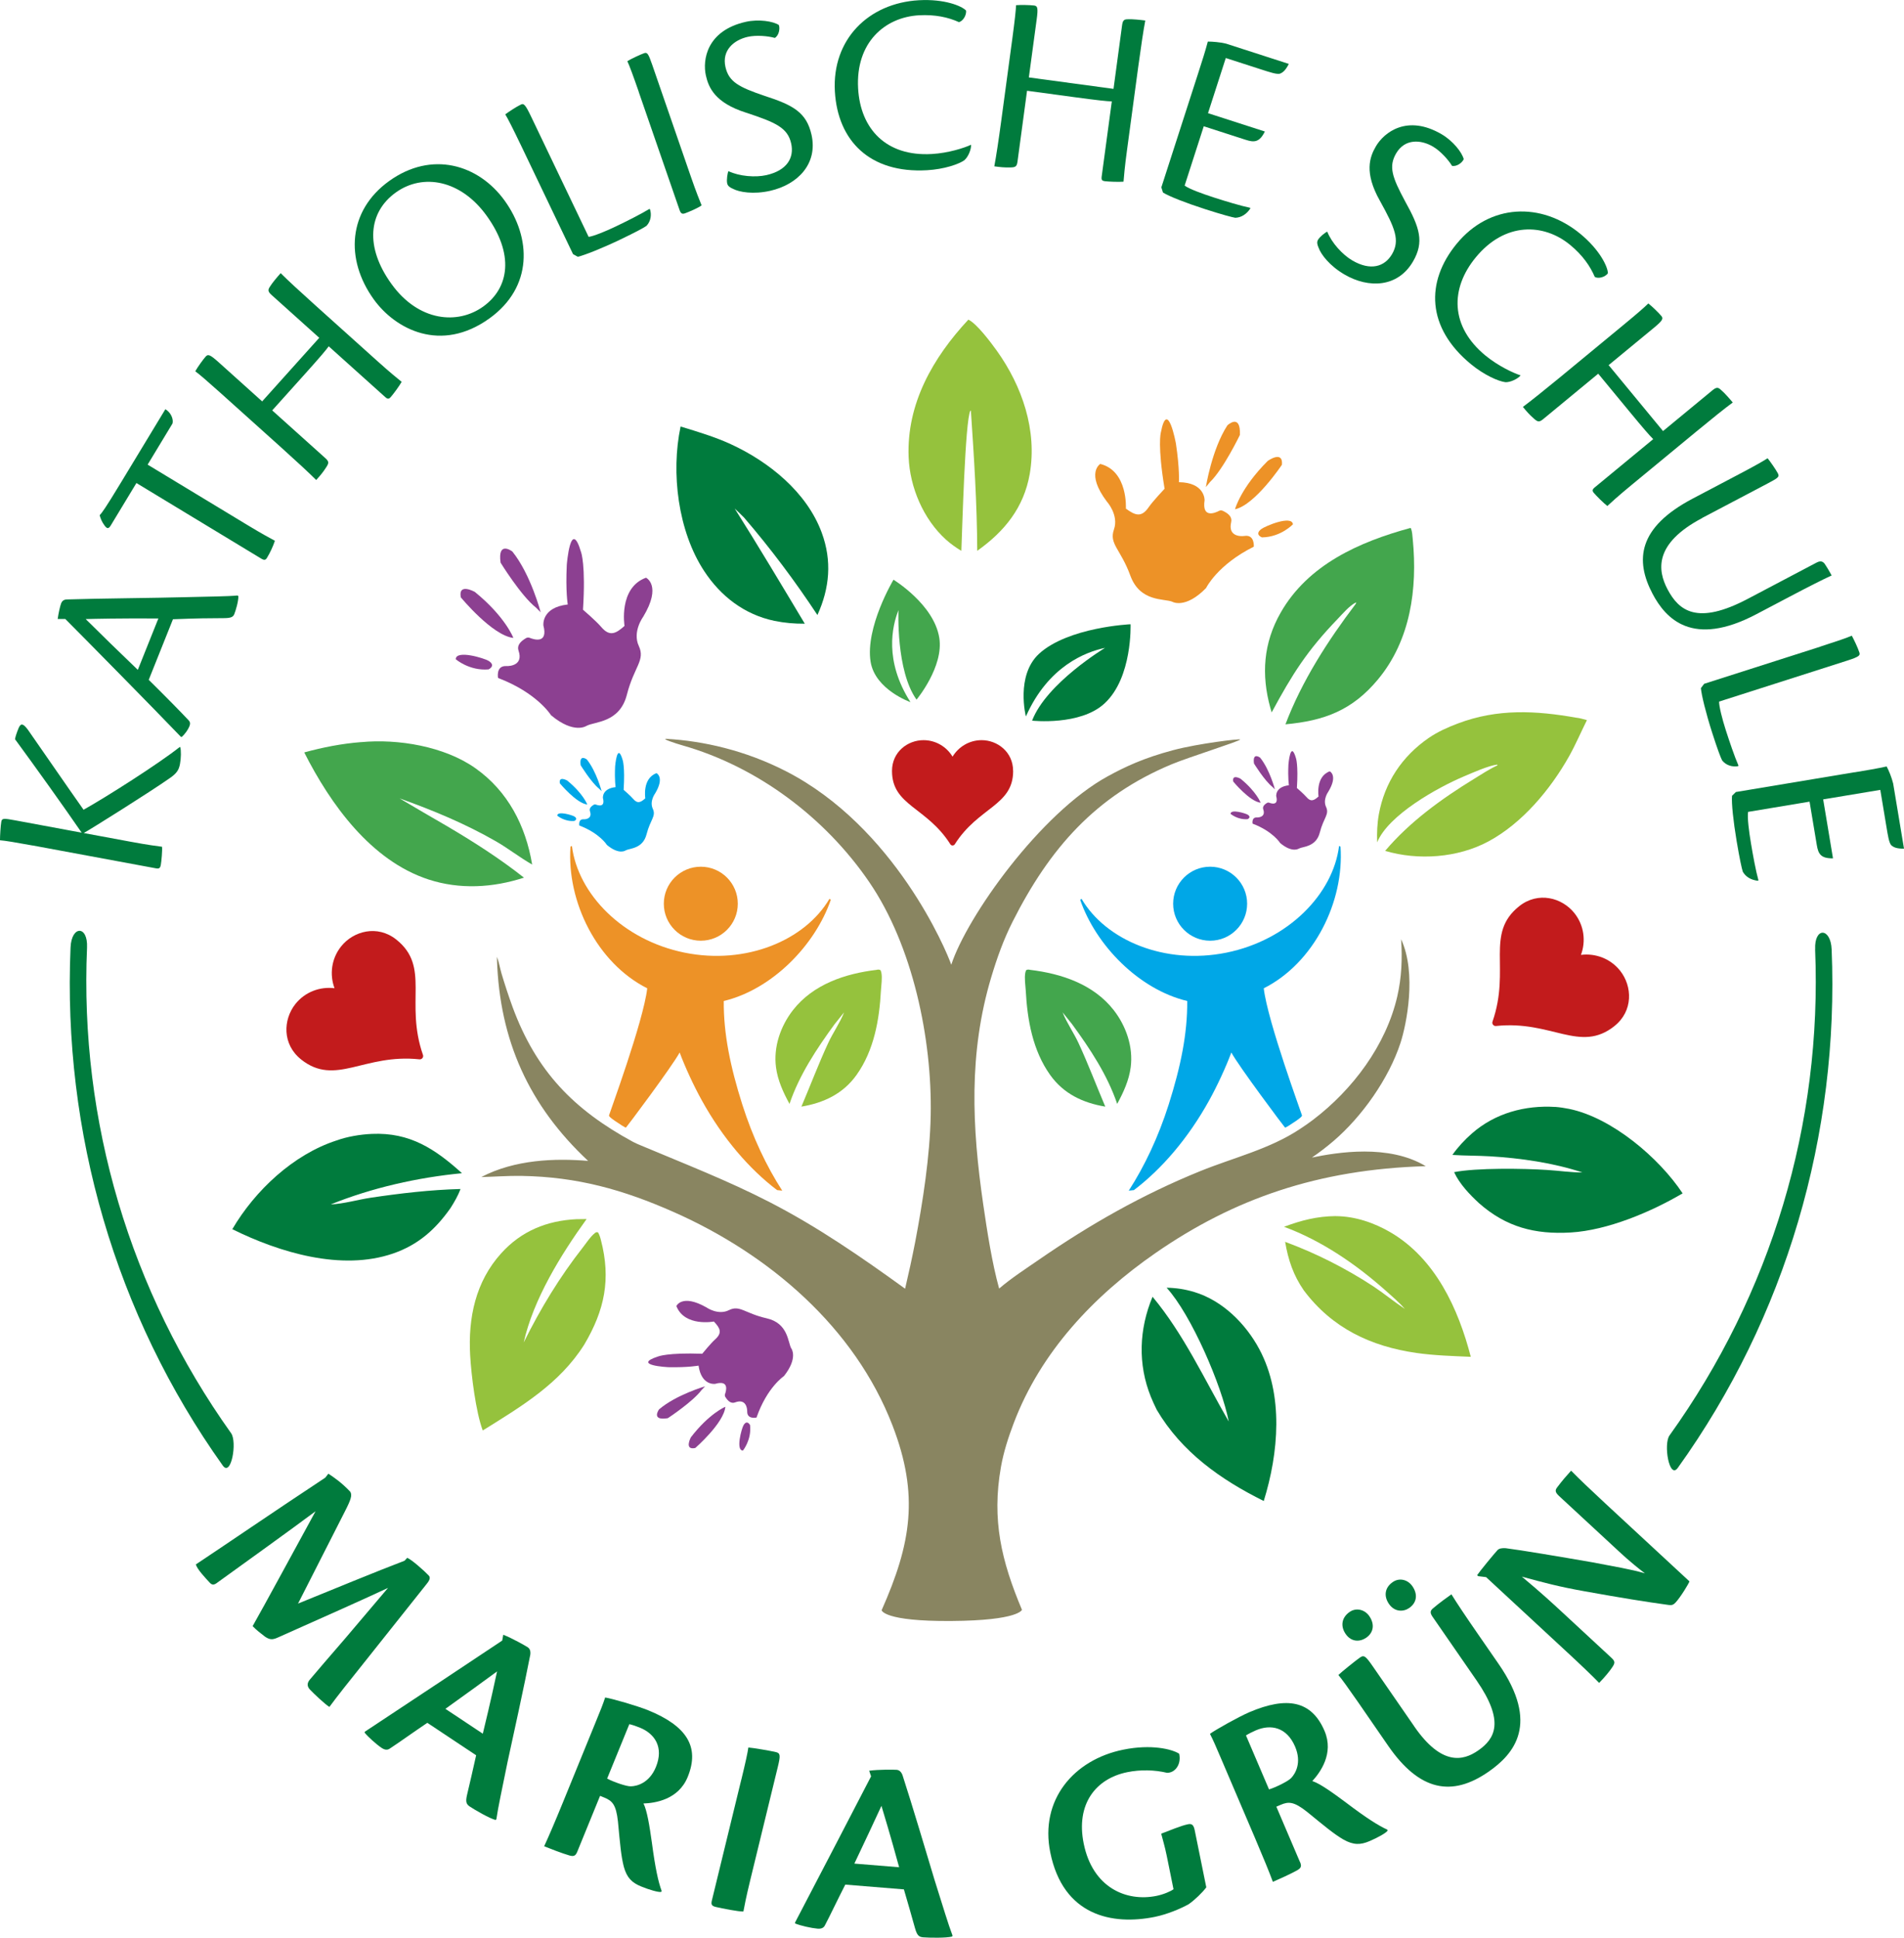 <?xml version="1.0" encoding="UTF-8"?>
<svg xmlns="http://www.w3.org/2000/svg" id="a" data-name="Ebene 1" viewBox="0 0 411.28 418.45">
  <defs>
    <style>
      .b {
        fill: #007b3d;
      }

      .c {
        fill: #ed9227;
      }

      .d {
        fill: #95c23d;
      }

      .e {
        fill: #00a7e7;
      }

      .f {
        fill: #8c4091;
      }

      .g {
        fill: #c21b1c;
      }

      .h {
        fill: #43a64d;
      }

      .i {
        fill: #898561;
      }
    </style>
  </defs>
  <g>
    <path class="d" d="M189.39,209.43c.33-.06,.49-.07,.8,.07,.08,.18,.15,.34,.19,.54,.23,1.2-.02,2.63-.09,3.86-.34,6.36-1.5,12.95-5.28,18.25-2.91,4.07-7.07,6.02-11.9,6.83,1.93-4.55,3.67-9.15,5.74-13.64,1.05-2.29,2.56-4.39,3.48-6.72-.7,.85-1.38,1.7-2.06,2.57-3.85,5.27-7.63,10.97-9.73,17.2-1.35-2.47-2.56-5.11-2.92-7.92-.57-4.38,.98-8.87,3.66-12.32,4.37-5.6,11.3-7.9,18.1-8.71Z"></path>
    <path class="h" d="M222.47,209.43c-.33-.06-.49-.07-.8,.07-.08,.18-.15,.34-.19,.54-.23,1.2,.02,2.63,.09,3.86,.34,6.36,1.5,12.95,5.28,18.25,2.91,4.07,7.07,6.02,11.9,6.83-1.93-4.55-3.67-9.15-5.74-13.64-1.05-2.29-2.56-4.39-3.48-6.72,.7,.85,1.38,1.7,2.06,2.57,3.85,5.27,7.63,10.97,9.73,17.2,1.35-2.47,2.56-5.11,2.92-7.92,.57-4.38-.98-8.87-3.66-12.32-4.37-5.6-11.3-7.9-18.1-8.71Z"></path>
    <path class="b" d="M252,278.09c1.01,.01,2.02,.1,3.02,.25,1,.16,1.99,.38,2.96,.68,6.07,1.82,11.13,6.86,14.06,12.37,5.27,9.88,4.16,22.39,.94,32.76-9.31-4.63-17.73-10.56-23.11-19.69-.46-.92-.88-1.85-1.27-2.8-2.86-7.06-2.56-14.63,.36-21.62,6.77,8.13,11.21,17.85,16.46,26.94-1.52-7.8-8.1-23.07-13.42-28.89Z"></path>
    <path class="h" d="M304.64,114.01l.15,.1c.27,.76,.3,1.58,.38,2.38,1.03,10.65-.47,21.76-7.53,30.25-5.53,6.65-11.57,8.91-19.97,9.68,3.52-9.31,9.14-18.04,15.13-25.94,.15-.25,.12-.12,.11-.4-1.48,.77-2.82,2.4-3.98,3.6-6.58,6.83-9.78,11.9-14.24,20.17-.09-.32-.19-.65-.28-.97-1.99-7.17-1.51-14.04,2.22-20.57,5.91-10.37,16.98-15.29,28.01-18.29Z"></path>
    <path class="d" d="M124.51,263.29l2.2-.03c-5.54,7.68-11.51,17.33-13.58,26.64,3.61-7.29,7.77-14.14,12.8-20.55,.75-.96,1.57-2.25,2.51-3.01,.31-.25,.32-.27,.73-.21,.32,.52,.48,1.06,.63,1.65,2.21,8.47,.8,15.17-3.6,22.6-5.35,8.48-13.63,13.37-21.92,18.54-1.49-3.97-2.48-11.92-2.72-16.22-.46-8.09,1.15-15.9,6.7-22.04,4.35-4.82,9.85-7.05,16.25-7.37Z"></path>
    <path class="d" d="M340.58,155c.73,.07,1.5,.34,2.21,.51-1.31,2.62-2.44,5.3-3.88,7.86-4.02,7.13-10.1,14.42-17.4,18.34-6.62,3.55-15.16,4.16-22.31,2.04,5.3-6.27,12.2-11.25,19.16-15.52,1.67-1.02,3.33-2.13,5.11-2.95l-.04-.16c-1.78,.17-5.42,1.79-7.17,2.53-5.83,2.46-16.4,8.39-18.78,14.26-.07-2.04,0-4.03,.36-6.04,1.24-6.87,5-12.52,10.75-16.49,1.95-1.34,4.12-2.31,6.32-3.14,8.57-3.24,16.85-2.8,25.68-1.23Z"></path>
    <path class="b" d="M147.02,92.11c3.63,1.11,7.35,2.21,10.81,3.8,8.26,3.79,16.45,10.38,19.67,19.12,2.24,6.08,1.72,11.96-.93,17.79-4.89-7.4-10.07-14.32-15.85-21.05-.66-.67-1.34-1.31-2.02-1.95,5.17,8.19,10.16,16.56,15.14,24.87-1.1,.01-2.2-.03-3.29-.13-1.09-.1-2.18-.26-3.26-.48-6.47-1.35-11.62-5.31-15.2-10.78-5.64-8.6-7.19-21.19-5.08-31.18Z"></path>
    <path class="d" d="M209.18,69.03c1.8,.84,4.88,4.95,6.14,6.71,5.47,7.65,8.75,17.19,7.11,26.62-1.27,7.26-5.45,12.42-11.34,16.59-.04-10.1-.69-20.17-1.37-30.25l-.1-.02c-1.16,1.9-1.79,26.45-1.96,30.28-1.19-.72-2.31-1.51-3.34-2.44-4.87-4.41-7.79-11.29-8.05-17.82-.45-11.56,5.28-21.49,12.91-29.68Z"></path>
    <path class="b" d="M72.66,246.3c2.34-.85,5.19-1.32,7.68-1.43,8.19-.36,13.63,3.23,19.45,8.49-9.55,.92-19.44,3.14-28.35,6.74,2.84-.13,5.82-1.02,8.66-1.45,6.38-.95,12.91-1.71,19.37-1.88-.53,1.46-1.33,2.81-2.15,4.11-3.25,4.62-6.97,7.94-12.41,9.82-11.15,3.84-24.54-.22-34.73-5.25,4.91-8.36,13.18-16.13,22.48-19.15Z"></path>
    <path class="b" d="M335.96,239.04c1,.08,2,.23,2.99,.43,9.2,1.89,19.41,10.54,24.51,18.24-6.84,4.03-16.24,7.98-24.16,8.45-7.75,.46-13.98-1.17-19.82-6.33-2.02-1.86-4.23-4.18-5.38-6.7,4.83-.95,14.99-.81,20.15-.47,2.52,.16,5.05,.54,7.58,.54-6.28-2.08-13.39-3.1-19.98-3.49-2.7-.16-5.41-.12-8.12-.3,1.19-1.7,2.65-3.26,4.21-4.63,5-4.39,11.48-6.14,18.03-5.73Z"></path>
    <path class="d" d="M288.54,262.63c4.15,.02,8.31,1.43,11.86,3.52,9.65,5.67,14.61,16.45,17.3,26.86-3.91-.17-7.83-.28-11.72-.83-9.93-1.43-18.24-5.38-24.35-13.52-2.26-3.27-3.37-6.58-4.03-10.48,1.68,.62,3.33,1.29,4.97,2,1.64,.71,3.25,1.48,4.85,2.28,1.59,.81,3.17,1.66,4.71,2.55,1.55,.89,3.07,1.83,4.56,2.81,2.32,1.54,4.46,3.32,6.78,4.85-1.22-1.39-2.68-2.65-4.07-3.88-6.45-5.75-13.9-10.86-22.04-13.86,3.79-1.41,7.09-2.26,11.17-2.31Z"></path>
    <path class="h" d="M78,160.27c8.01-.76,18.03,.92,24.69,5.63,7.03,4.97,10.86,12.42,12.26,20.8-2.67-1.51-5.12-3.46-7.8-5-6.65-3.82-13.64-6.72-20.85-9.29,3.35,1.98,6.71,3.95,10.09,5.9,5.83,3.43,11.48,7.03,16.79,11.22-6.71,2.19-13.88,2.6-20.64,.39-12.42-4.07-21.15-16.23-26.82-27.43,4.05-1.11,8.1-1.9,12.29-2.23Z"></path>
    <path class="i" d="M190.45,347.71c6.36-14.35,8.14-24.82,2.34-39.87-8.19-21.24-26.69-36.97-47.16-46.05-10.98-4.87-20.91-7.65-32.99-7.85-2.9-.05-5.78,.18-8.68,.25,7.24-3.79,15.93-4.09,23.08-3.49-12.76-11.92-19.14-26.02-19.69-43.52,0-.18,0-.36,0-.54,.02,.05,.04,.09,.05,.14,.41,1.11,.6,2.31,.93,3.45,.73,2.44,1.52,4.85,2.39,7.24,5.12,13.88,13.2,22.16,26,29.11,.59,.31,1.19,.57,1.81,.82,9.32,3.92,18.73,7.57,27.73,12.21,10.35,5.33,19.84,11.88,29.25,18.69,.79-3.35,1.52-6.71,2.18-10.09,1.65-8.7,3.17-18.46,3.35-27.3,.33-16.55-3.87-36.66-13.28-50.43-9.5-13.91-24.14-24.92-40.37-29.52-1.58-.45-4.62-1.47-3.43-1.4,7.96,.45,17.04,2.49,25.8,6.98,23.51,12.05,34.69,38.76,35.72,41.8,3.41-10.43,19.25-32.76,33.84-40.72,3.66-2,7.65-3.91,14.13-5.63,5.44-1.44,14.45-2.5,14.43-2.29-.02,.35-11.02,3.78-14.77,5.34-16.46,6.85-26.39,18.18-34.38,34-1.97,3.91-3.36,7.82-4.62,12.01-4.9,16.36-4.16,32.3-1.73,49.01,.84,5.76,1.89,12.62,3.44,18.21,2.69-2.3,5.71-4.24,8.62-6.25,11.05-7.63,22.36-14.06,34.82-19.11,7.19-2.92,15.01-4.75,21.57-9.12,.95-.63,1.9-1.27,2.81-1.97,8.57-6.53,15.74-16.07,18.18-26.63,.95-4.12,1.11-8.16,.83-12.36,3.43,7.39,1.14,18.47-.12,22.35-2.52,7.74-8.3,15.92-14.45,21.2-1.5,1.28-3.07,2.49-4.7,3.6,5.46-1.13,16.6-2.96,24.59,1.86-23.28,.67-41.52,7.08-58.39,18.77-13.33,9.24-24.76,21.33-30.59,36.68-1.18,3.1-2.2,6.25-2.78,9.52-2.02,11.44,.11,20.29,4.54,30.83,0,0-.64,2.32-15.26,2.42-14.62,.11-15.05-2.32-15.05-2.32Z"></path>
    <path class="f" d="M126.75,156.73c1.75-.93,7.11-.62,8.66-6.7,1.55-6.08,4.02-7.42,2.58-10.52-1.44-3.09,.93-6.29,.93-6.29,4.12-6.81,.62-8.46,.62-8.46-5.98,2.17-4.64,10.41-4.64,10.41-1.86,1.66-3.2,2.4-5.05,.21-1.03-1.23-3.92-3.71-3.92-3.71,.62-9.69-.41-12.41-.41-12.41-2.27-7.7-3.09,2.72-3.09,2.72-.28,5.77,.21,8.56,.21,8.56-5.77,.65-5.26,4.54-5.26,4.54,1.04,4.01-2.02,3.05-3.03,2.64-.19-.08-.52-.02-.63,.03-1.39,.79-2.09,1.69-1.71,2.78,1.06,3.09-1.8,3.35-2.63,3.31-2.32-.12-1.8,2.57-1.8,2.57,8.45,3.2,11.44,8.04,11.44,8.04,5.05,4.23,7.73,2.27,7.73,2.27Z"></path>
    <path class="f" d="M115.76,131.2c-3.23-2.54-7.63-9.69-7.63-9.69-.69-4.88,2.54-2.41,2.54-2.41,3.99,4.95,6.12,13.13,6.12,13.13l-1.03-1.03Z"></path>
    <path class="f" d="M110.88,137.76c-4.54-.5-11.34-8.76-11.34-8.76-.62-3.23,3.03-1.17,3.03-1.17,6.6,5.36,8.32,9.93,8.32,9.93Z"></path>
    <path class="f" d="M105.53,144.56c-4.16,.35-7.09-2.2-7.09-2.2,.07-2.11,6.25-.18,7.09,.35,1.71,1.06,0,1.85,0,1.85Z"></path>
    <path class="c" d="M253.23,129.95c-1.79-.73-6.97,.1-9.07-5.65-2.1-5.75-4.63-6.81-3.54-9.95,1.1-3.14-1.52-6.02-1.52-6.02-4.67-6.2-1.43-8.14-1.43-8.14,6.02,1.51,5.53,9.65,5.53,9.65,1.97,1.43,3.34,2.02,4.92-.3,.88-1.29,3.44-3.99,3.44-3.99-1.55-9.35-.82-12.08-.82-12.08,1.45-7.69,3.27,2.33,3.27,2.33,.84,5.58,.64,8.33,.64,8.33,5.67,.07,5.55,3.89,5.55,3.89-.61,3.99,2.26,2.77,3.2,2.27,.18-.09,.5-.07,.61-.03,1.42,.63,2.2,1.43,1.93,2.53-.72,3.1,2.08,3.07,2.88,2.95,2.24-.35,2.01,2.32,2.01,2.32-7.89,3.93-10.31,8.93-10.31,8.93-4.49,4.6-7.28,2.97-7.28,2.97Z"></path>
    <path class="c" d="M261.38,104.09c2.89-2.78,6.45-10.16,6.45-10.16,.19-4.8-2.7-2.08-2.7-2.08-3.38,5.2-4.65,13.34-4.65,13.34l.9-1.1Z"></path>
    <path class="c" d="M266.77,109.98c4.35-.93,10.14-9.62,10.14-9.62,.29-3.2-3.05-.84-3.05-.84-5.88,5.86-7.09,10.46-7.09,10.46Z"></path>
    <path class="c" d="M272.63,116.05c4.07-.07,6.66-2.83,6.66-2.83-.27-2.05-6.08,.44-6.85,1.04-1.55,1.2,.18,1.8,.18,1.8Z"></path>
    <path class="e" d="M135.15,183.64c.92-.48,3.71-.32,4.52-3.5s2.1-3.87,1.34-5.48c-.75-1.62,.48-3.28,.48-3.28,2.15-3.55,.32-4.41,.32-4.41-3.12,1.13-2.42,5.43-2.42,5.43-.97,.87-1.67,1.25-2.63,.11-.54-.64-2.05-1.94-2.05-1.94,.32-5.06-.22-6.47-.22-6.47-1.18-4.02-1.62,1.42-1.62,1.42-.14,3.01,.11,4.46,.11,4.46-3.01,.34-2.74,2.37-2.74,2.37,.54,2.09-1.05,1.59-1.58,1.38-.1-.04-.27-.01-.33,.02-.73,.41-1.09,.88-.89,1.45,.55,1.61-.94,1.75-1.37,1.73-1.21-.06-.94,1.34-.94,1.34,4.41,1.67,5.97,4.2,5.97,4.2,2.64,2.21,4.03,1.19,4.03,1.19Z"></path>
    <path class="e" d="M129.41,170.32c-1.69-1.33-3.98-5.06-3.98-5.06-.36-2.55,1.33-1.25,1.33-1.25,2.08,2.58,3.19,6.85,3.19,6.85l-.54-.54Z"></path>
    <path class="e" d="M126.86,173.74c-2.36-.26-5.92-4.57-5.92-4.57-.32-1.69,1.58-.61,1.58-.61,3.44,2.8,4.34,5.18,4.34,5.18Z"></path>
    <path class="e" d="M124.07,177.29c-2.17,.18-3.7-1.15-3.7-1.15,.04-1.1,3.26-.09,3.7,.18,.89,.56,0,.96,0,.96Z"></path>
    <path class="f" d="M170.92,291.2c-.75-1.33-.63-5.45-5.33-6.51-4.7-1.06-5.79-2.93-8.13-1.76-2.35,1.18-4.85-.58-4.85-.58-5.31-3.02-6.51-.3-6.51-.3,1.79,4.55,8.1,3.34,8.1,3.34,1.32,1.39,1.91,2.41,.26,3.87-.92,.82-2.77,3.09-2.77,3.09-7.46-.27-9.52,.58-9.52,.58-5.87,1.91,2.15,2.32,2.15,2.32,4.44,.09,6.57-.34,6.57-.34,.63,4.42,3.6,3.94,3.6,3.94,3.06-.88,2.39,1.49,2.1,2.27-.05,.15,0,.4,.04,.48,.63,1.05,1.34,1.57,2.17,1.25,2.35-.88,2.61,1.31,2.6,1.95-.05,1.79,2.01,1.33,2.01,1.33,2.28-6.56,5.93-8.96,5.93-8.96,3.14-3.97,1.58-5.98,1.58-5.98Z"></path>
    <path class="f" d="M151.54,300.19c-1.89,2.53-7.28,6.07-7.28,6.07-3.73,.63-1.9-1.9-1.9-1.9,3.72-3.17,9.95-4.98,9.95-4.98l-.77,.81Z"></path>
    <path class="f" d="M156.68,303.8c-.29,3.49-6.49,8.9-6.49,8.9-2.47,.54-.96-2.3-.96-2.3,3.98-5.18,7.45-6.6,7.45-6.6Z"></path>
    <path class="f" d="M162.02,307.76c.36,3.19-1.54,5.49-1.54,5.49-1.62,0-.27-4.79,.12-5.45,.78-1.33,1.42-.04,1.42-.04Z"></path>
    <path class="f" d="M280.58,183.25c.92-.48,3.72-.32,4.52-3.5,.81-3.17,2.1-3.87,1.34-5.49-.75-1.61,.48-3.28,.48-3.28,2.15-3.55,.32-4.41,.32-4.41-3.12,1.13-2.42,5.43-2.42,5.43-.97,.87-1.67,1.25-2.63,.11-.54-.64-2.05-1.94-2.05-1.94,.33-5.05-.21-6.47-.21-6.47-1.18-4.02-1.62,1.42-1.62,1.42-.14,3.01,.11,4.46,.11,4.46-3.01,.34-2.74,2.37-2.74,2.37,.54,2.09-1.05,1.59-1.58,1.38-.1-.04-.27-.01-.33,.02-.73,.41-1.09,.88-.89,1.45,.55,1.61-.94,1.75-1.37,1.73-1.21-.06-.94,1.34-.94,1.34,4.41,1.67,5.97,4.2,5.97,4.2,2.64,2.2,4.03,1.18,4.03,1.18Z"></path>
    <path class="f" d="M274.85,169.93c-1.69-1.32-3.98-5.05-3.98-5.05-.36-2.55,1.33-1.26,1.33-1.26,2.08,2.58,3.19,6.85,3.19,6.85l-.54-.54Z"></path>
    <path class="f" d="M272.3,173.35c-2.36-.26-5.91-4.57-5.91-4.57-.32-1.69,1.58-.61,1.58-.61,3.44,2.8,4.34,5.18,4.34,5.18Z"></path>
    <path class="f" d="M269.51,176.9c-2.17,.18-3.7-1.15-3.7-1.15,.04-1.1,3.26-.09,3.7,.18,.89,.56,0,.96,0,.96Z"></path>
    <path class="h" d="M193,125.19s2.18,1.33,4.5,3.55c2.33,2.23,4.79,5.33,5.39,8.98,1.02,6.25-4.91,13.37-4.91,13.37-4.48-6.27-3.9-19.34-3.9-19.34-1.37,3.48-3.13,10.93,2.59,19.88,0,0-7.62-2.67-8.61-8.71-.6-3.66,.63-8.16,2.02-11.66,1.39-3.51,2.93-6.08,2.93-6.08Z"></path>
    <path class="b" d="M244.21,134.81s.11,2.88-.54,6.45c-.65,3.58-2.03,7.83-5.09,10.66-5.24,4.85-15.64,3.71-15.64,3.71,3.11-8.12,15.76-15.72,15.76-15.72-4.13,.88-12.24,3.87-17.1,14.82,0,0-2.24-8.83,2.83-13.53,3.07-2.84,8.07-4.49,12.23-5.36,4.17-.88,7.54-1.03,7.54-1.03Z"></path>
    <path class="g" d="M348.73,221.59c-7.45,5.91-13.56-1.31-25.59-.02-.51,.05-.92-.46-.75-.94,3.98-11.43-1.67-19.01,5.77-24.93,4.09-3.25,9.27-1.85,11.93,1.5,2.09,2.63,2.51,6.05,1.41,9.01,3.13-.39,6.37,.79,8.46,3.42,2.66,3.36,2.86,8.71-1.24,11.96Z"></path>
    <path class="g" d="M65.03,228.79c7.45,5.91,13.56-1.31,25.59-.02,.51,.05,.92-.46,.75-.94-3.98-11.43,1.67-19.01-5.77-24.93-4.09-3.25-9.27-1.85-11.93,1.5-2.09,2.63-2.51,6.05-1.41,9.01-3.13-.39-6.37,.79-8.46,3.42-2.66,3.36-2.86,8.71,1.24,11.96Z"></path>
    <path class="g" d="M218.85,166.49c0,7.52-7.49,7.75-12.61,15.84-.22,.34-.74,.34-.95,0-5.12-8.09-12.61-8.32-12.61-15.84,0-4.14,3.41-6.65,6.8-6.65,2.66,0,4.98,1.42,6.28,3.56,1.3-2.13,3.62-3.56,6.28-3.56,3.39,0,6.8,2.52,6.8,6.65Z"></path>
    <g>
      <path class="c" d="M123.54,182.69c1.29,10.37,10.96,20.33,24.34,23.04,13.3,2.69,26.02-2.66,31.29-11.63l.29,.22c-3.41,9.88-12.73,19.37-23.12,21.85-.06,7.05,1.41,14.18,4,22.35,2.23,7.02,5.22,13.33,8.63,18.61l-1.11-.12c-5.98-4.52-11.74-11.19-16.28-19.41-1.73-3.12-3.61-7.19-4.77-10.31-1.57,2.94-11.49,16.17-11.6,16.22s-1.33-.72-2.35-1.43-1.31-.98-1.31-1.2c0-.17,7.43-20.27,8.26-27.45-10.88-5.48-17.41-18.72-16.58-30.59l.32-.16Z"></path>
      <circle class="c" cx="151.38" cy="195.16" r="7.99"></circle>
    </g>
    <g>
      <path class="e" d="M289.25,182.69c-1.29,10.37-10.96,20.33-24.34,23.04-13.3,2.69-26.02-2.66-31.29-11.63l-.29,.22c3.41,9.88,12.73,19.37,23.12,21.85,.06,7.05-1.41,14.18-4,22.35-2.23,7.02-5.22,13.33-8.63,18.61l1.11-.12c5.98-4.52,11.74-11.19,16.28-19.41,1.73-3.12,3.61-7.19,4.77-10.31,1.57,2.94,11.49,16.17,11.6,16.22s1.33-.72,2.35-1.43,1.31-.98,1.31-1.2c0-.17-7.43-20.27-8.26-27.45,10.88-5.48,17.41-18.72,16.58-30.59l-.32-.16Z"></path>
      <circle class="e" cx="261.4" cy="195.16" r="7.99"></circle>
    </g>
  </g>
  <g>
    <path class="b" d="M7.04,182.59c-3.7-.68-5.97-1.05-7.04-1.13-.01-.86,.13-3.17,.28-4,.14-.77,.48-.77,3.02-.3l14.34,2.66c-3.73-5.43-10.07-14.3-14.4-20.19,.12-.66,.38-1.41,.79-2.42,.49-1.11,.98-.96,1.99,.37,2.98,4.26,8.82,12.76,12.03,17.29,4.9-2.74,16.22-9.94,20.77-13.55l.11,.02c.22,.67,.18,2.43-.05,3.64-.25,1.38-.79,2.13-2.48,3.25-4,2.8-16.33,10.55-18.31,11.67l10.09,1.87c3.86,.72,5.7,.94,6.82,1.09,.09,.76-.12,3.12-.26,3.89-.13,.72-.34,.91-1.11,.76l-26.59-4.93Z"></path>
    <path class="b" d="M32.12,146.8c3.81,3.76,7.12,7.14,8.64,8.77,.3,.3,.39,.7,.16,1.27-.29,.73-.99,1.72-1.65,2.3h-.18c-5.24-5.49-21.75-22.24-24.99-25.47h-1.64c.16-1.14,.5-2.75,.75-3.38,.27-.68,.76-.84,1.37-.84,6.43-.21,19.46-.32,25.09-.48,5.68-.15,9.43-.16,11.63-.37l.19,.14c.02,1.16-.57,3.09-.88,3.88-.25,.62-.71,.86-2.22,.87-3.15,.01-5.81,.03-11.03,.24l-5.23,13.08Zm2.09-13.24c-8.44-.05-13.87,.08-15.7,.13,3.46,3.44,6.94,6.82,11.26,10.97l4.44-11.1Z"></path>
    <path class="b" d="M29.47,104.31l-5.55,9.17c-.41,.67-.74,.8-1.29,.07-.66-.86-.95-1.69-1.1-2.3,.49-.49,1.2-1.44,4.57-7l9.62-15.88c1.3,.78,1.78,2.26,1.54,3.09l-5.37,8.88,21.55,13.04c3.31,2,4.95,2.87,5.94,3.4-.37,1.15-1.04,2.58-1.68,3.64-.32,.53-.58,.63-1.3,.2l-26.92-16.3Z"></path>
    <path class="b" d="M68.97,72.96l-10.31-9.26c-.83-.75-.81-1.11-.34-1.81,.47-.78,1.6-2.11,2.31-2.9,1.51,1.51,3.94,3.76,7.4,6.87l13.48,12.11c2.92,2.62,4.37,3.78,5.25,4.49-.47,.86-1.84,2.72-2.37,3.3-.38,.42-.65,.47-1.19-.02l-12.19-10.95c-.67,.91-1.82,2.28-5.27,6.12l-6.94,7.72,11.48,10.31c.83,.75,.77,1.07,.18,1.98-.77,1.19-1.29,1.78-2.16,2.74-1.59-1.58-4.02-3.84-7.52-6.99l-13.19-11.85c-2.8-2.51-4.54-4.01-5.41-4.64,.47-.86,1.69-2.55,2.25-3.18,.49-.54,.89-.49,2.81,1.24l9.39,8.44,12.33-13.73Z"></path>
    <path class="b" d="M109.03,43.36c5.74,7.97,6.13,18.6-3.29,25.39-10.52,7.57-20.36,2.35-25.01-4.11-6.23-8.65-5.56-19.15,3.32-25.54,9.2-6.62,19.32-3.61,24.99,4.27Zm-24.47,17.96c5.87,8.15,14.32,8.84,19.82,4.88,5.69-4.1,6.68-11.37,.74-19.61-5.57-7.74-13.77-9.24-19.64-5.01-5.87,4.23-6.73,11.69-.92,19.74Z"></path>
    <path class="b" d="M112.39,31.09c-1.62-3.39-2.67-5.44-3.25-6.4,.79-.56,2.29-1.59,3.4-2.12,.56-.27,.9-.06,2.07,2.37l12.54,26.21c1-.11,3.71-1.21,5.83-2.23,2.28-1.09,5.49-2.69,7.27-3.79l.15,.05c.36,1.13,.23,2.56-.76,3.6-.61,.42-2.18,1.29-5.67,2.96-4,1.91-7.71,3.38-9.17,3.71l-1.02-.57-11.38-23.78Z"></path>
    <path class="b" d="M137.98,19.84c-1.23-3.55-2.03-5.71-2.47-6.63,.63-.4,2.72-1.41,3.62-1.72,.69-.24,.92,.1,1.73,2.43l8.3,24.02c1.26,3.66,1.98,5.37,2.39,6.41-.65,.52-2.77,1.43-3.56,1.71-.58,.2-.9,.13-1.2-.71l-8.82-25.5Z"></path>
    <path class="b" d="M168.24,5.41c.28,.74,.04,2.23-.87,2.78-1.47-.42-4-.65-5.86-.23-2.96,.67-5.62,2.88-4.81,6.49,.73,3.23,2.88,4.36,8.48,6.26,6.2,2,9.03,3.6,10.11,8.37,1.42,6.29-2.98,10.79-8.94,12.13-3.61,.81-6.66,.29-8.03-.44-.7-.3-1.11-.61-1.24-1.16-.17-.77,.07-2.26,.27-2.65,2.38,1.13,5.83,1.39,8.19,.86,4.49-1.01,6.05-3.78,5.36-6.84-.76-3.39-3.32-4.54-9.78-6.66-6.69-2.12-8.06-5.43-8.64-8-.76-3.39,.18-9.7,8.6-11.6,2.79-.63,5.95-.13,7.17,.69Z"></path>
    <path class="b" d="M208.39,34.55c-1.24,.91-4.44,2-8.14,2.21-12.38,.71-19.3-6.38-19.91-17.02-.64-11.2,7.23-19.07,18.15-19.69,5.49-.31,9.23,1.22,10.19,2.23,.11,1-.66,2.29-1.54,2.5-2.31-1.05-5.15-1.67-8.63-1.48-7.39,.42-13.71,5.89-13.15,15.81,.5,8.74,6.06,14.72,15.92,14.15,3.53-.2,6.95-1.29,8.48-2,.05,.95-.58,2.56-1.39,3.28Z"></path>
    <path class="b" d="M240.53,19.18l1.85-13.73c.15-1.11,.46-1.3,1.31-1.29,.91-.05,2.64,.13,3.7,.27-.4,2.1-.89,5.37-1.52,9.98l-2.42,17.96c-.53,3.89-.66,5.74-.76,6.86-.97,.09-3.28,0-4.06-.1-.56-.08-.76-.27-.66-1l2.19-16.23c-1.13-.04-2.91-.22-8.03-.91l-10.28-1.39-2.06,15.29c-.15,1.11-.45,1.24-1.53,1.27-1.42,.03-2.2-.07-3.48-.24,.41-2.21,.91-5.48,1.54-10.15l2.37-17.57c.5-3.72,.75-6.01,.79-7.08,.98-.09,3.06-.04,3.9,.07,.72,.1,.9,.46,.55,3.02l-1.69,12.51,18.29,2.47Z"></path>
    <path class="b" d="M258.84,15.74c.81-2.51,1.52-4.7,2.06-6.76,1.06,0,2.56,.12,3.93,.44l13.56,4.38c-.66,1.32-1.26,1.89-1.98,2.13-.74,.11-1.87-.25-4.16-.99l-7.47-2.41-3.84,11.91,12.28,3.96c-1.18,2.39-2.35,2.37-4.12,1.8l-9.08-2.93-4.13,12.81c1,.74,3.8,1.75,6.36,2.58,2.46,.79,5.73,1.79,7.77,2.21l.07,.14c-.8,1.21-1.93,1.97-3.25,2.02-.73-.12-2.74-.65-6.48-1.85-4.22-1.36-7.78-2.75-9.15-3.6l-.35-1.12,7.98-24.72Z"></path>
    <path class="b" d="M316.18,34.37c-.3,.74-1.49,1.66-2.53,1.45-.79-1.31-2.48-3.2-4.13-4.17-2.62-1.53-6.07-1.73-7.94,1.47-1.67,2.86-.86,5.15,1.94,10.36,3.17,5.69,4.16,8.79,1.69,13.01-3.25,5.57-9.53,5.87-14.81,2.78-3.2-1.87-5.07-4.33-5.58-5.79-.31-.7-.4-1.21-.12-1.69,.4-.68,1.59-1.61,2-1.76,.97,2.45,3.32,4.99,5.4,6.21,3.97,2.32,7,1.36,8.59-1.35,1.75-3,.67-5.59-2.62-11.53-3.45-6.11-2.2-9.47-.87-11.75,1.75-3,6.74-6.98,14.2-2.62,2.47,1.44,4.44,3.96,4.78,5.39Z"></path>
    <path class="b" d="M325.22,82.54c-1.53-.17-4.62-1.54-7.48-3.89-9.58-7.87-9.86-17.77-3.09-26,7.12-8.67,18.24-9.11,26.69-2.17,4.25,3.49,5.96,7.15,5.98,8.54-.6,.82-2.03,1.23-2.83,.79-.99-2.33-2.65-4.72-5.34-6.93-5.72-4.7-14.08-4.96-20.38,2.71-5.56,6.76-5.52,14.93,2.11,21.2,2.73,2.24,5.99,3.76,7.59,4.28-.61,.74-2.17,1.49-3.24,1.47Z"></path>
    <path class="b" d="M359.23,93.09l10.69-8.82c.87-.71,1.22-.64,1.84-.06,.7,.58,1.85,1.89,2.53,2.71-1.72,1.27-4.3,3.33-7.9,6.3l-13.98,11.53c-3.03,2.5-4.39,3.76-5.21,4.52-.78-.59-2.42-2.22-2.92-2.83-.36-.43-.37-.71,.19-1.18l12.64-10.43c-.8-.79-1.99-2.14-5.27-6.12l-6.61-8.01-11.9,9.82c-.87,.71-1.17,.6-1.98-.11-1.07-.94-1.57-1.54-2.39-2.54,1.8-1.34,4.39-3.41,8.03-6.4l13.67-11.28c2.9-2.39,4.64-3.9,5.39-4.66,.78,.59,2.27,2.05,2.81,2.7,.46,.56,.35,.95-1.64,2.59l-9.74,8.03,11.75,14.24Z"></path>
    <path class="b" d="M367.7,111.87c-10.57,5.57-9.6,11.39-7.51,15.37,2.46,4.67,6.41,7.84,17.33,2.09l14.84-7.82c.94-.5,1.4-.23,1.76,.21,.57,.84,1.22,1.96,1.53,2.55-1.99,.92-4.94,2.41-9.06,4.58l-7.2,3.79c-13.85,7.29-19.6,.94-22.43-4.42-3.82-7.25-3.16-14.31,8.65-20.53l9.93-5.23c3.33-1.75,5.33-2.87,6.27-3.5,.49,.57,1.81,2.47,2.2,3.22,.42,.79,.15,1-2.19,2.23l-14.15,7.45Z"></path>
    <path class="b" d="M393.22,139.63c3.58-1.15,5.75-1.9,6.79-2.35,.45,.86,1.26,2.48,1.64,3.66,.19,.59-.06,.9-2.63,1.72l-27.68,8.85c-.03,1.01,.7,3.84,1.42,6.09,.77,2.4,1.92,5.81,2.76,7.72l-.07,.14c-1.17,.2-2.57-.12-3.46-1.25-.33-.66-.98-2.34-2.16-6.02-1.35-4.22-2.3-8.1-2.42-9.59l.7-.93,25.12-8.03Z"></path>
    <path class="b" d="M400.57,166.79c2.6-.43,4.87-.81,6.96-1.27,.5,.94,1.07,2.32,1.41,3.69l2.34,14.06c-1.48,.02-2.26-.25-2.8-.79-.44-.61-.64-1.77-1.03-4.15l-1.29-7.75-12.34,2.05,2.12,12.73c-2.67,.05-3.18-1.01-3.49-2.83l-1.57-9.41-13.28,2.21c-.19,1.23,.18,4.18,.63,6.83,.42,2.54,1.04,5.91,1.6,7.92l-.09,.13c-1.45-.16-2.64-.81-3.28-1.96-.23-.7-.68-2.73-1.33-6.6-.73-4.37-1.13-8.17-1-9.79l.83-.82,25.62-4.27Z"></path>
  </g>
  <g>
    <path class="b" d="M87.95,336.42c.9,.31,3.76,2.86,4.64,3.8,.38,.41,.37,.88-.5,1.93l-12.99,16.33c-3.72,4.64-6.33,7.93-7.95,10.14-.86-.5-3.44-2.93-4.2-3.75-.5-.53-.75-1.22-.09-2.07,1.9-2.24,3.88-4.56,7.76-9.04l9.2-10.85c-4.64,2.19-13.7,6.22-23.85,10.74-1.09,.48-1.68,.5-2.73-.21-.81-.62-1.9-1.45-2.67-2.27,2.27-3.97,9.71-17.71,13.59-24.8-5.57,4.15-16.14,11.74-21.46,15.58-.53,.34-.92,.33-1.35-.12-1.04-1.11-2.8-2.99-3.04-3.99,4.99-3.29,17.13-11.59,27.96-18.74l.66-.85c1.21,.79,2.91,1.96,4.75,3.92,.41,.77,.15,1.63-1.21,4.29l-10.09,19.84c7.24-2.94,17.22-7.06,23-9.25l.58-.62Z"></path>
    <path class="b" d="M92.32,372.04c-2.92,1.96-6.53,4.55-8.18,5.61-.47,.3-1,.28-1.7-.18-1.07-.71-2.94-2.36-3.71-3.34l.12-.19c6.22-4.09,25.03-16.58,29.63-19.65l.23-1.26c1.98,.78,4.76,2.36,5.28,2.7,.47,.31,.65,.84,.56,1.59-1.27,6.57-3.8,18.09-4.92,23.21-1.24,6.12-2.04,9.76-2.41,12.34l-.17,.16c-1.28-.31-4.53-2.2-5.56-2.89-.75-.5-.97-.98-.6-2.55,.7-2.97,1.22-5.18,1.96-8.53l-10.56-7.02Zm11.97,2.36c1.75-7.19,2.68-11.63,3.08-13.45-3.14,2.29-6.95,5.08-11.16,8.08l8.08,5.37Z"></path>
    <path class="b" d="M124.7,399.88c-.4,.99-.85,1.05-1.72,.81-1.41-.4-4.4-1.55-5.44-1.98,.95-2.04,2.26-5.08,4.04-9.44l7.1-17.4c1.04-2.54,1.55-3.79,2.04-5.29,1.48,.24,6.9,1.79,9.29,2.76,8.26,3.37,11.22,7.85,8.54,14.4-2.01,4.93-7.09,5.65-9.55,5.73,.77,1.53,1.29,4.71,1.83,8.57,.71,5.38,1.37,8.38,2.09,10.31l-.08,.21c-.54,.14-2.55-.43-4.37-1.18-1.97-.81-3.06-1.86-3.72-4.25-.61-2.37-.8-4.87-1.27-9.79-.4-3.62-1.22-4.44-2.93-5.14l-.93-.38-4.92,12.05Zm6.45-15.79c1.34,.73,4.26,1.74,5.13,1.67,1.28-.02,3.97-.68,5.4-4.16,1.74-4.26-.22-7.18-3.44-8.5-.73-.3-1.63-.61-2.3-.76l-4.79,11.74Z"></path>
    <path class="b" d="M160.13,384.34c.89-3.65,1.38-5.9,1.52-6.96,.97,.06,4.79,.71,5.99,1,.93,.23,.97,.76,.37,3.21l-5.96,24.47c-.93,3.82-1.26,5.64-1.47,6.74-.99,.05-4.68-.68-5.94-.98-.82-.2-1.1-.44-.88-1.37l6.36-26.11Z"></path>
    <path class="b" d="M182.6,406.97c-1.61,3.13-3.51,7.15-4.44,8.87-.26,.48-.74,.73-1.57,.66-1.29-.11-3.72-.64-4.86-1.13l.02-.22c3.46-6.59,13.87-26.62,16.41-31.54l-.41-1.22c2.11-.28,5.31-.24,5.93-.19,.56,.04,.98,.42,1.26,1.12,2.07,6.36,5.43,17.67,6.94,22.69,1.88,5.95,2.94,9.53,3.87,11.97l-.07,.22c-1.27,.35-5.03,.27-6.26,.17-.9-.07-1.32-.39-1.76-1.94-.83-2.94-1.44-5.13-2.41-8.41l-12.64-1.03Zm11.62-3.73c-1.95-7.14-3.29-11.47-3.82-13.26-1.64,3.53-3.62,7.81-5.85,12.47l9.67,.79Z"></path>
    <path class="b" d="M252.04,400.84c-.47-2.31-.89-3.54-1.21-4.85,1.7-.63,4.23-1.72,5.77-2.03,.83-.17,1.22,.1,1.46,1.25l2.51,12.37c-.86,1.15-2.44,2.67-3.79,3.63-1.8,1-4.65,2.2-7.34,2.75-9.18,1.86-19.79-.22-22.57-13.91-2.3-11.33,5.04-20.03,15.76-22.2,6.05-1.23,10.51-.13,12.08,.87,.5,2.19-.77,4.11-2.6,4.13-2.71-.65-5.76-.72-8.61-.14-6.76,1.37-11.15,6.84-9.41,15.42,1.94,9.57,9.25,12.6,15.69,11.3,1.54-.31,3.07-.97,3.71-1.44l-1.45-7.15Z"></path>
    <path class="b" d="M280.82,402.11c.42,.98,.15,1.34-.64,1.8-1.28,.73-4.19,2.04-5.23,2.48-.78-2.11-2.03-5.17-3.88-9.51l-7.38-17.28c-1.08-2.53-1.61-3.77-2.33-5.17,1.21-.88,6.13-3.65,8.5-4.67,8.2-3.5,13.47-2.46,16.25,4.04,2.09,4.9-.97,9.01-2.64,10.83,1.63,.52,4.25,2.39,7.38,4.72,4.33,3.28,6.92,4.91,8.8,5.76l.09,.21c-.28,.49-2.1,1.51-3.91,2.28-1.96,.84-3.47,.87-5.63-.34-2.11-1.23-4.03-2.86-7.86-5.98-2.85-2.26-4.01-2.25-5.71-1.52l-.93,.4,5.11,11.97Zm-6.7-15.68c1.46-.44,4.23-1.81,4.8-2.48,.89-.93,2.31-3.3,.83-6.76-1.81-4.23-5.26-4.89-8.46-3.52-.72,.31-1.58,.74-2.15,1.1l4.98,11.66Z"></path>
    <path class="b" d="M305.49,372.83c5.93,8.58,10.58,7.42,13.77,5.22,3.74-2.58,5.79-6.32-.3-15.14l-9.54-13.8c-.64-.92-.4-1.36,.17-1.82,1.15-1,3.15-2.45,3.93-2.99,1.18,1.91,3.02,4.67,5.67,8.5l4.53,6.55c8.9,12.88,3.39,19.41-2.24,23.3-7.8,5.39-14.81,4.23-21.63-5.65l-6.5-9.42c-2.14-3.09-3.49-4.95-4.25-5.86,.74-.71,3.76-3.14,4.68-3.78,.88-.61,1.26-.25,2.82,2.01l8.9,12.88Zm-9.72-23.84c1.24,1.8,.92,3.59-.65,4.68-1.34,.92-3.21,.99-4.45-.81-1.12-1.62-.93-3.52,.87-4.76,1.43-.99,3.28-.49,4.23,.89Zm9.32-6.44c1.24,1.8,.92,3.6-.7,4.71-1.2,.83-3.11,.92-4.36-.88-1.12-1.62-.98-3.49,.82-4.73,1.43-.99,3.24-.54,4.23,.89Z"></path>
    <path class="b" d="M319.28,340.36l-.21-.19c.6-.9,3.71-4.67,4.4-5.41,.34-.37,.97-.47,1.77-.42,3.15,.39,11.42,1.78,18.74,3.05,4.6,.9,8.27,1.47,11.33,2.38-3.4-2.61-4.96-4.14-7.06-6.08l-11.49-10.63c-.95-.88-.84-1.32-.31-1.97,.94-1.27,2.12-2.62,2.92-3.49,1.69,1.72,4.04,3.97,7.46,7.14l18.11,16.77c-.18,.52-1.9,3.37-3,4.56-.46,.49-.81,.63-1.49,.53-4.95-.68-10.14-1.51-18.14-2.95-5.52-.98-8.89-1.88-13.58-3.17,4.35,3.64,6.45,5.59,8.55,7.53l10.79,9.99c.87,.8,.76,1.16,.24,1.98-.52,.81-1.7,2.25-2.88,3.45-1.57-1.61-3.92-3.86-7.38-7.06l-17.04-15.78-1.71-.21Z"></path>
  </g>
  <path class="b" d="M392.08,205.04c1.55,37.64-9.5,74.37-31.46,104.96-1.33,1.86-.05,9.57,1.8,6.99,23.35-32.53,34.88-71.98,33.23-111.96-.2-4.75-3.77-4.87-3.56,0h0Z"></path>
  <path class="b" d="M49.91,309.49c-21.82-30.62-32.74-67.31-31.11-104.87,.21-4.82-3.36-4.8-3.56,0-1.72,39.91,9.68,79.32,32.88,111.87,1.82,2.55,3.15-5.1,1.8-6.99h0Z"></path>
</svg>
